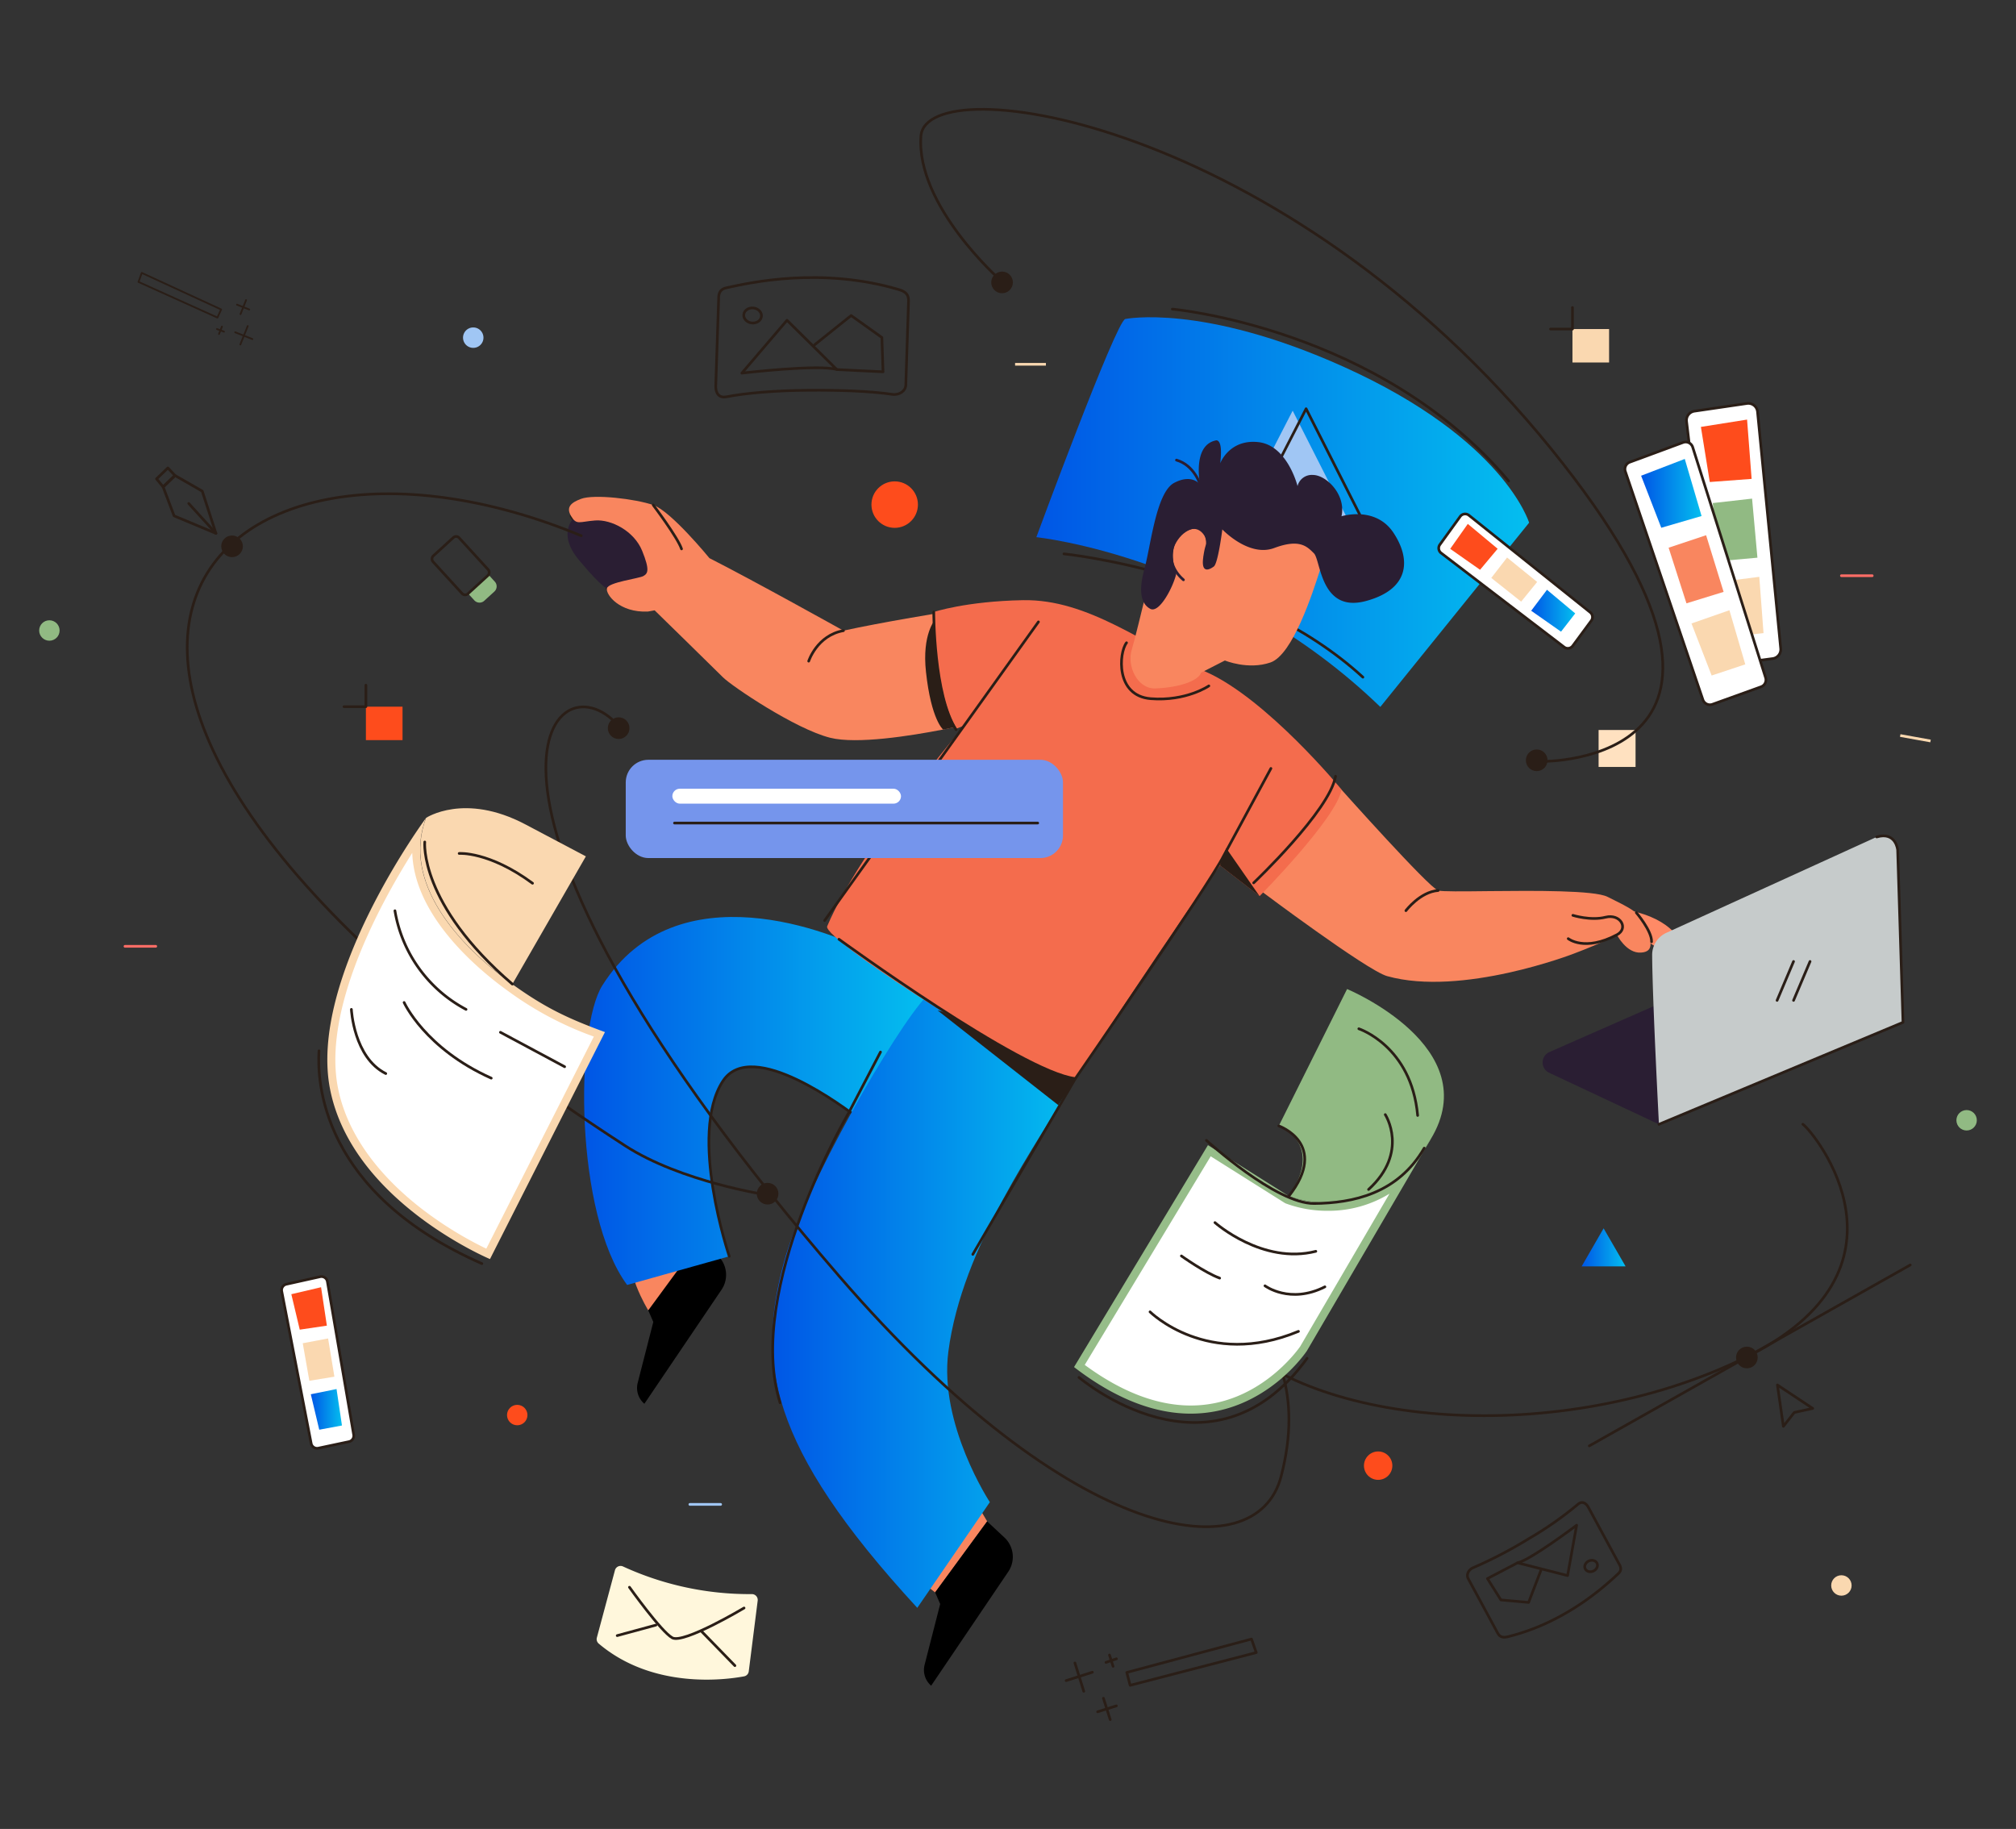 <svg id="Layer_1" data-name="Layer 1" xmlns="http://www.w3.org/2000/svg" xmlns:xlink="http://www.w3.org/1999/xlink" viewBox="0 0 754 684"><rect x="0" y="0" width="754" height="684" fill="#333333" stroke="none"/><defs><style>.cls-1{fill:url(#linear-gradient);}.cls-11,.cls-2,.cls-25,.cls-27,.cls-28,.cls-29{fill:none;}.cls-18,.cls-2,.cls-25{stroke:#2a1e17;}.cls-11,.cls-18,.cls-2,.cls-25,.cls-27,.cls-29{stroke-linecap:round;stroke-linejoin:round;}.cls-3{fill:#a0c6f4;}.cls-4{fill:#2a1e17;}.cls-5{fill:#f9865f;}.cls-6{fill:#2a1e33;}.cls-7{fill:url(#linear-gradient-2);}.cls-8{fill:url(#linear-gradient-3);}.cls-9{fill:#ff8a66;}.cls-10{fill:#f46c4d;}.cls-11{stroke:#2a1e33;}.cls-12{fill:#fe4c1c;}.cls-13{fill:#fad8b0;}.cls-14{fill:#c6cbcb;}.cls-15{fill:#fff7dc;}.cls-16{fill:#ffe1c0;}.cls-17{fill:url(#linear-gradient-4);}.cls-18,.cls-23{fill:#fff;}.cls-19{fill:url(#linear-gradient-5);}.cls-20{fill:#91ba83;}.cls-21{fill:url(#linear-gradient-6);}.cls-22{fill:#7595ec;}.cls-24{fill:url(#linear-gradient-7);}.cls-25{stroke-width:0.67px;}.cls-26{fill:#96bd89;}.cls-27{stroke:#ff6d66;}.cls-28{stroke:#fad8b0;stroke-miterlimit:10;}.cls-29{stroke:#a0c6f4;}</style><linearGradient id="linear-gradient" x1="387.6" y1="191.52" x2="571.9" y2="191.52" gradientUnits="userSpaceOnUse"><stop offset="0" stop-color="#0056e6"/><stop offset="1" stop-color="#04beef"/></linearGradient><linearGradient id="linear-gradient-2" x1="218.46" y1="411.74" x2="346.35" y2="411.74" xlink:href="#linear-gradient"/><linearGradient id="linear-gradient-3" x1="288.85" y1="487.05" x2="402.19" y2="487.05" xlink:href="#linear-gradient"/><linearGradient id="linear-gradient-4" x1="591.55" y1="466.49" x2="607.98" y2="466.49" xlink:href="#linear-gradient"/><linearGradient id="linear-gradient-5" x1="572.68" y1="228.4" x2="589.15" y2="228.4" xlink:href="#linear-gradient"/><linearGradient id="linear-gradient-6" x1="613.79" y1="184.51" x2="636.4" y2="184.51" xlink:href="#linear-gradient"/><linearGradient id="linear-gradient-7" x1="116.25" y1="527.1" x2="127.9" y2="527.1" xlink:href="#linear-gradient"/></defs><path class="cls-1" d="M420.85,119.3c-3.61,1.21-33.25,81.6-33.25,81.6s70.35,7.17,128.65,63.48l55.65-68.89s-9.29-31.28-69.43-58.34C449.68,113.39,420.85,119.3,420.85,119.3Z"/><path class="cls-2" d="M397.93,207.14s69.18,7,111.8,46.12"/><polygon class="cls-3" points="457.66 203.77 483.47 153.59 510 205.92 457.66 203.77"/><polygon class="cls-2" points="462.68 203.05 488.49 152.87 515.01 205.2 462.68 203.05"/><path class="cls-2" d="M438.46,115.6s77.56,7,125.78,64.29"/><path class="cls-4" d="M478.09,338c-4.26-3.13-7.06-5.23-7.06-5.23,1.18-1.58,19.85-21.46,30.66-37.49C501.69,295.26,479.83,339.26,478.09,338Z"/><path class="cls-2" d="M213.6,193c2.08,3.47,3,2.08,9,1.62s14.55,3.93,17.56,11.32,2.08,8.54.46,9.47-13.17,2.31-13.63,4.62"/><polygon class="cls-5" points="369.2 568.96 363.82 559.87 344.73 591.68 349.75 595.54 369.2 568.96"/><path class="cls-5" d="M242.45,490.06s-9.9-16.09-5.65-24l31.55,3.38Z"/><path d="M242.45,490.06l1.89,4.34-5.83,22.74A7.76,7.76,0,0,0,241,525h0l28.86-42.66a9.92,9.92,0,0,0-1.47-12.83l-6.44-6Z"/><path class="cls-6" d="M227,220.06c9-.22,20.49-.79,18.2-7.66s-10.88-24.05-30.35-18.9c0,0-6.87,5.73,1.72,16S227,220.06,227,220.06Z"/><path class="cls-7" d="M272.75,469.85s-15.43-45.55-2.38-65.55c10.78-16.5,46,10.34,50.8,14l25.18-45.48s-5.81-8.15-20.09-16.14S253,324.76,225.31,368.49c-10.24,16.15-10.4,85.5,9.24,112.07Z"/><path class="cls-2" d="M272.75,469.85s-15.43-45.55-2.38-65.55c10.78-16.5,46,10.34,50.8,14"/><path class="cls-8" d="M346.35,372.78c-11.45,12.05-45.41,70.79-53.05,98.86-10.21,37.55-6.37,68.7,49.77,129.68l27.14-39.53s-19.08-29-15.52-56.29c5.15-39.51,33.27-77.82,47.5-102.12Z"/><polygon class="cls-4" points="350.66 377.88 395.81 413.31 409.3 392.8 350.66 377.88"/><path class="cls-9" d="M610,340.63q10.56,2.26,16.09,8.05c3.68,3.85,2,5.86.67,7s-6.54-.17-11.07-4.19S610,340.63,610,340.63Z"/><path class="cls-5" d="M471,332.75c1.18-1.58,19.85-21.46,30.66-37.49,0,0,32.66,36.6,36.2,37.78,1.32.44,9.33.34,19.27.23,16.81-.17,39.15-.34,44.09,2.13,7.87,3.94,12.6,5.91,14.56,11.42s2.75,9.11-2,9.44c-5.51.4-9.06-6.69-9.06-6.69s-4.5,2.72-16.13,7.09c0,0-41.86,16.25-69.84,8.39C511.18,362.9,471,332.75,471,332.75Z"/><path class="cls-5" d="M217.3,186.57c-3.59,1.37-5.77,3-3.7,6.46s3,2.08,9,1.62,14.55,3.93,17.56,11.32,2.08,8.54.46,9.47-13.17,2.31-13.63,4.62,4.68,9.12,15.31,8.66l2.54-.46s22.34,21.82,25.57,25.06,27,19.33,40.09,22.6c9.95,2.49,30.11-.72,42.22-3.08,5.89-1.15,9.87-2.1,9.87-2.1s-9.09-16.37-10.94-41.55c0,0-21.74,3.5-36.19,6.67,0,0-33.73-18.81-50.13-27.12,0,0-14.32-17.55-21-19.86S222.15,184.72,217.3,186.57Z"/><path class="cls-4" d="M352.73,272.84c5.89-1.15,9.87-2.1,9.87-2.1s-11-13.86-12.84-39c0,0-5,5.35-3.43,19.61C348.28,269.24,352.73,272.84,352.73,272.84Z"/><path class="cls-10" d="M349.23,228.89s.3,30.76,8.54,43.6l3-1.19s-38.84,45.44-51.4,75.13c-2.06,4.86,80.64,57.69,92.86,56.95,0,0,40.29-61.5,54.07-79.73l14.81,11.48s29.06-29.42,30.62-39.87c0,0-28.06-34.14-51-44.14S407.2,224,382.54,224.46C361.2,224.87,349.23,228.89,349.23,228.89Z"/><polygon class="cls-4" points="471.07 335.13 456.26 323.65 458.62 317.22 471.07 335.13"/><path class="cls-5" d="M493.6,213.48c-2.59,8.06-10.08,31.4-18.43,34.28s-17.05-.74-17.05-.74l-8.9,4.55c-1,3-8,5.55-17.08,5.9-6.72.25-10.81-8.37-8.82-14.61.91-2.87,4.32-17,4.32-17s7.2-26.5,13.83-32S454.32,183,472,190.15C499.08,201.09,493.6,213.48,493.6,213.48Z"/><path class="cls-6" d="M439.92,214.63c-1.18,5-6.33,14.85-9.7,13.07s-4.56-6.34-2.18-15,4.36-28.53,11.09-32.1,9.71.6,9.71.6-3-14.47,5.74-16.45c0,0,3-1.38,1.79,8.52,0,0,3.37-9.11,14.26-7.92s14.66,16.44,14.66,16.44a5.49,5.49,0,0,1,5.75-4.16c4.95,0,12.48,7.33,10.69,15.45,0,0,12.68-4,19.42,6.14s5.94,21.2-10.3,25.56c-17,4.56-16.84-15.25-19.42-17.83s-5.35-5.55-14.86-2S457.16,198,457.16,198s-1.58,12.67-3.17,13.86-4.75,2.78-4-3.17,1.78-5.35,1.19-6.93-3.28-6.59-8.92-2.18C436,204.52,439.92,214.63,439.92,214.63Z"/><path class="cls-11" d="M442.62,216.85c-3.78-3.18-6.4-8.77-3.07-14.37s8.76-6.34,10.43-4.23,2.3,5.69.74,9.92"/><path d="M349.75,595.54l1.89,4.34-5.83,22.74a7.76,7.76,0,0,0,2.45,7.82h0l28.86-42.66A9.92,9.92,0,0,0,375.65,575l-6.44-6Z"/><path class="cls-11" d="M448.84,181.15s-2.21-7.19-8.83-9.08"/><line class="cls-2" x1="308.42" y1="344.27" x2="388.38" y2="232.58"/><path class="cls-2" d="M421.33,240.39c-2.88,3.75-4.19,19.86,9.06,20.91s21.73-4.78,21.73-4.78"/><path class="cls-2" d="M244.32,188.88s9.14,12.09,10.58,16.4"/><path class="cls-2" d="M586.53,351.05s6.1,5,18.26-1.48c4.41-2.36,1.27-7.94-4.31-6.54s-12.21-.7-12.21-.7"/><path class="cls-2" d="M612,341.33s5.86,6.83,5.7,10.89"/><path class="cls-2" d="M525.82,340.58s5.3-7.05,12.07-7.54"/><path class="cls-2" d="M302.46,247.26s3.1-9.63,13-11.4"/><path class="cls-2" d="M329.31,393.45l-11.82,22.61s-39,65.95-25.75,108.56"/><path class="cls-2" d="M363.84,469.12l38.35-65.74s50.26-72.9,55.4-83.18l17.74-32.81"/><path class="cls-2" d="M313.77,351.27S382,401,402.19,403.38"/><path class="cls-2" d="M349.23,228.89s-.06,31.2,8.35,44"/><path class="cls-2" d="M499.5,290.32c-2.15,12.86-30.62,39.86-30.62,39.86"/><circle class="cls-4" cx="287.09" cy="446.43" r="4.05"/><polygon class="cls-2" points="667 533.44 664.76 517.96 677.97 526.74 671.06 528.25 667 533.44"/><path class="cls-2" d="M228.88,269c-25-22.09-66.4,33,85,208.31,87.32,101.13,155.93,110.2,165.22,75,16.68-63.12-43.54-79.08-21.14-54.35,32.59,36,125.26,43.54,194.32,10,68.14-33.1,26.25-84.51,22-87.5"/><circle class="cls-4" cx="653.34" cy="507.69" r="4.05"/><line class="cls-2" x1="594.41" y1="540.74" x2="714.44" y2="473.09"/><circle class="cls-4" cx="231.38" cy="272.32" r="4.05"/><circle class="cls-12" cx="334.62" cy="188.72" r="8.69"/><path class="cls-3" d="M177,122.46a3.82,3.82,0,1,0,3.82,3.81,3.82,3.82,0,0,0-3.82-3.81Z"/><circle class="cls-13" cx="688.7" cy="592.95" r="3.82"/><path class="cls-6" d="M620.46,420.48l-41.05-19.27a4.26,4.26,0,0,1,.09-7.76l76.38-33.6a4.28,4.28,0,0,1,3.4,0l52.46,22.52Z"/><path class="cls-14" d="M617.92,357.16c.1,17,2.54,63.32,2.54,63.32l91.28-38.13-2-64.47a5.54,5.54,0,0,0-7.84-4.87l-78.59,35.82A9.08,9.08,0,0,0,617.92,357.16Z"/><path class="cls-2" d="M620.46,420.48l91.28-38.13-2-64.47s-.61-7-7.84-4.87"/><line class="cls-2" x1="664.64" y1="374.14" x2="670.8" y2="359.58"/><line class="cls-2" x1="670.8" y1="374.14" x2="676.97" y2="359.58"/><circle class="cls-12" cx="193.45" cy="529.22" r="3.82"/><circle class="cls-12" cx="515.44" cy="548.14" r="5.31"/><path class="cls-15" d="M233,585.84a113.24,113.24,0,0,0,48.22,10.34,2.18,2.18,0,0,1,2.16,2.45l-3.34,26.44a2.15,2.15,0,0,1-1.76,1.87c-6.75,1.27-34,5-54.38-12.27a2.17,2.17,0,0,1-.67-2.21L230,587.25A2.17,2.17,0,0,1,233,585.84Z"/><path class="cls-2" d="M235.42,593.61s11.78,16.54,16,18.91,26.86-11.14,26.86-11.14"/><line class="cls-2" x1="262.49" y1="610.22" x2="274.86" y2="622.93"/><line class="cls-2" x1="245.31" y1="607.77" x2="230.84" y2="611.7"/><rect class="cls-16" x="597.89" y="273.01" width="13.82" height="13.82"/><polygon class="cls-17" points="599.76 459.38 603.87 466.49 607.98 473.61 599.76 473.61 591.55 473.61 595.66 466.49 599.76 459.38"/><path class="cls-2" d="M267.7,144.26,268.77,112c-.11-3,1.11-4,3-4.38,8.77-1.94,35.44-7.89,64.44.69,3.75,1.1,3.63,3.09,3.57,4.87l-1,30.79c-.07,2.26-2.44,3.9-5.07,3.51-8.47-1.24-20-1.62-31.68-1.52-12.09.1-22.86,1-30.39,2.45C268.69,148.93,267.61,146.79,267.7,144.26Z"/><path class="cls-2" d="M277.46,139.54l16.88-19.76L313,138.22C306.58,136.13,277.46,139.54,277.46,139.54Z"/><polyline class="cls-2" points="304.69 128.93 318.33 118.01 329.83 126.22 330.26 139.05 313.02 138.22"/><ellipse class="cls-2" cx="281.5" cy="117.99" rx="2.82" ry="3.32" transform="translate(135.79 386.2) rotate(-84.23)"/><path class="cls-2" d="M594.11,563.8l11.33,20.9c1.19,1.88.77,2.94-.26,3.9-4.85,4.49-19.58,18.18-41.19,23.51-2.79.69-3.45-.61-4.08-1.77L549.12,590.4c-.79-1.46.1-3.38,1.92-4.12a164.35,164.35,0,0,0,20.69-10.8,131.87,131.87,0,0,0,18.39-12.86C591.74,561.2,593.23,562.16,594.11,563.8Z"/><path class="cls-2" d="M589.67,570.42l-3.38,18.83-18.72-4.77C572.44,583.42,589.67,570.42,589.67,570.42Z"/><polyline class="cls-2" points="576.32 587.28 571.71 599.29 561.35 598.36 556.31 590.37 567.57 584.48"/><ellipse class="cls-2" cx="595.11" cy="585.61" rx="2.45" ry="2.07" transform="translate(-189.59 300.4) rotate(-24.56)"/><path class="cls-18" d="M539,206.83,585,242a2.27,2.27,0,0,0,3.21-.45l6.95-9.42a2.28,2.28,0,0,0-.41-3.12l-45.36-36.29a2.27,2.27,0,0,0-3.26.44l-7.59,10.5A2.27,2.27,0,0,0,539,206.83Z"/><polygon class="cls-12" points="542.39 205.26 553.55 213.09 560.13 205.23 548.97 195.93 542.39 205.26"/><polygon class="cls-13" points="557.75 216.14 568.92 225.01 574.91 217.64 563.66 208.51 557.75 216.14"/><polygon class="cls-19" points="572.68 228.41 583.84 236.24 589.15 229.41 578.58 220.57 572.68 228.41"/><path class="cls-18" d="M630.78,157.6l10.49,88.1a3.48,3.48,0,0,0,3.92,3L663,246.31a3.47,3.47,0,0,0,3-3.78L657.33,154a3.48,3.48,0,0,0-4-3.1l-19.63,2.87A3.48,3.48,0,0,0,630.78,157.6Z"/><polygon class="cls-12" points="636.15 159.66 639.47 180.27 655.12 179.1 653.42 156.92 636.15 159.66"/><polygon class="cls-20" points="640.6 188.14 642.8 209.87 657.29 208.57 655.29 186.48 640.6 188.14"/><polygon class="cls-13" points="643.08 217.63 646.4 238.24 659.57 236.78 657.99 215.73 643.08 217.63"/><path class="cls-18" d="M607.9,176.36l29,85.34a2.78,2.78,0,0,0,3.56,1.71l18.18-6.55a2.76,2.76,0,0,0,1.7-3.44l-27.26-86.18a2.77,2.77,0,0,0-3.6-1.76l-20,7.39A2.77,2.77,0,0,0,607.9,176.36Z"/><polygon class="cls-21" points="613.79 177.92 621.33 197.38 636.4 192.99 630.12 171.64 613.79 177.92"/><polygon class="cls-5" points="624.08 204.84 630.75 225.64 644.64 221.36 638.1 200.17 624.08 204.84"/><polygon class="cls-13" points="632.63 233.17 640.17 252.64 652.75 248.47 646.82 228.22 632.63 233.17"/><rect class="cls-22" x="234.03" y="284.15" width="163.54" height="36.76" rx="8.47"/><rect class="cls-23" x="251.46" y="294.97" width="85.52" height="5.59" rx="2.8"/><line class="cls-2" x1="252.26" y1="307.81" x2="388.12" y2="307.81"/><path class="cls-20" d="M177.93,215.54h3.43a2.62,2.62,0,0,1,2.62,2.62v5.13a2.62,2.62,0,0,1-2.62,2.62h-3.43a0,0,0,0,1,0,0V215.54A0,0,0,0,1,177.93,215.54Z" transform="translate(221.89 -61.74) rotate(47.59)"/><rect class="cls-2" x="162.68" y="204.95" width="19.19" height="13.23" rx="1.51" transform="translate(132.25 481.44) rotate(-132.41)"/><rect class="cls-12" x="136.85" y="264.29" width="13.7" height="12.51"/><polyline class="cls-2" points="136.85 256.25 136.85 264.29 128.65 264.29"/><rect class="cls-13" x="588.11" y="123.06" width="13.7" height="12.51"/><polyline class="cls-2" points="588.11 115.01 588.11 123.06 579.91 123.06"/><path class="cls-2" d="M217.39,200.36c-142-58.86-251.32,54.51,16.36,228.1,21.07,13.67,53.4,18.47,53.4,18.47"/><circle class="cls-4" cx="86.79" cy="204.32" r="4.05"/><polygon class="cls-2" points="61.02 182.1 65.45 177.84 75.64 183.67 80.76 199.47 65.12 192.93 61.02 182.1"/><polygon class="cls-2" points="65.45 177.84 61.02 182.1 58.54 179.09 62.79 175.01 65.45 177.84"/><line class="cls-2" x1="80.76" y1="199.47" x2="70.59" y2="188.3"/><path class="cls-18" d="M105.37,482.94l11,56.87a2.26,2.26,0,0,0,2.7,1.79l11.45-2.43a2.26,2.26,0,0,0,1.76-2.61l-9.83-57.25a2.27,2.27,0,0,0-2.73-1.83l-12.65,2.81A2.27,2.27,0,0,0,105.37,482.94Z"/><polygon class="cls-12" points="108.96 484.02 112.11 497.28 122.25 495.78 120.08 481.41 108.96 484.02"/><polygon class="cls-13" points="113.23 502.36 115.7 516.4 125.07 514.87 122.71 500.57 113.23 502.36"/><polygon class="cls-24" points="116.25 521.44 119.4 534.7 127.9 533.12 125.87 519.49 116.25 521.44"/><polygon class="cls-2" points="421.42 625.48 468.07 612.99 469.85 618.05 422.68 630.29 421.42 625.48"/><line class="cls-2" x1="414.95" y1="618.96" x2="416.3" y2="623.19"/><line class="cls-2" x1="413.64" y1="621.72" x2="417.57" y2="620.37"/><line class="cls-2" x1="412.69" y1="635.13" x2="415.23" y2="643.12"/><line class="cls-2" x1="410.53" y1="640.19" x2="417.54" y2="637.97"/><line class="cls-2" x1="402.03" y1="621.94" x2="405.34" y2="632.52"/><line class="cls-2" x1="398.74" y1="628.53" x2="408.56" y2="625.4"/><polygon class="cls-25" points="81.32 118.77 51.8 105.44 53.02 102.06 82.71 115.74 81.32 118.77"/><line class="cls-25" x1="81.91" y1="124.9" x2="83.01" y2="122.13"/><line class="cls-25" x1="83.76" y1="124.03" x2="81.15" y2="123.06"/><line class="cls-25" x1="89.95" y1="117.47" x2="92.03" y2="112.24"/><line class="cls-25" x1="93.22" y1="115.76" x2="88.64" y2="113.94"/><line class="cls-25" x1="89.89" y1="128.84" x2="92.66" y2="121.94"/><line class="cls-25" x1="94.39" y1="126.81" x2="87.96" y2="124.27"/><path class="cls-13" d="M191.63,368.05c-20.81-15-41.25-38.26-32.28-62.17,0,0,14.34-9.57,37.06,2.39l22.71,12Z"/><path class="cls-23" d="M182.57,468.92c-7.92-3.66-50.24-24.79-57.62-61.71-6.52-32.6,20-77,31-93.72-3.11,25.26,22.67,47,34.82,55.78s20.73,12.81,33.45,17.54Z"/><path class="cls-13" d="M154.19,319c.79,23.57,24.2,43.26,35.68,51.53a125.76,125.76,0,0,0,32.23,17.14l-40.22,79.32a139.1,139.1,0,0,1-23.67-14.54c-12.22-9.35-27.66-24.84-31.79-45.49-5.88-29.42,15.72-68.86,27.77-88m5.16-13.07s-44.24,59.78-35.87,101.62,59.78,63.37,59.78,63.37l43-84.89c-13.45-4.93-22.19-8.94-34.67-17.93-20.81-15-41.25-38.26-32.28-62.17Z"/><path class="cls-2" d="M147.71,340.62A51.33,51.33,0,0,0,174.3,377.5"/><line class="cls-2" x1="187.16" y1="386.07" x2="211.18" y2="398.94"/><path class="cls-2" d="M151.14,374.92s7.72,17.16,32.59,28.3"/><path class="cls-2" d="M131.42,377.5s.86,18,12.86,24"/><path class="cls-2" d="M158.86,314.89s-2.22,23.13,32.77,53.16"/><path class="cls-2" d="M171.73,319.18s11.15-.86,27.44,11.15"/><path class="cls-2" d="M119.3,393c-.72,11.47.71,53.05,60.93,79.58"/><path class="cls-20" d="M503.82,369.89l-25.54,51.19s17.32,6.38,3.78,26.24c0,0,32,13.28,53-21.21S503.82,369.89,503.82,369.89Z"/><path class="cls-23" d="M445.36,527.15c-13.28,0-27.29-5.48-41.65-16.3l48.59-80.5,29.07,18.3.12.05a42.86,42.86,0,0,0,15.2,2.63A42.2,42.2,0,0,0,524.61,441l-37.07,63.43c-.11.16-15.36,22.76-42.17,22.76Z"/><path class="cls-26" d="M452.8,432.44l27.66,17.42.22.13.23.1a44.77,44.77,0,0,0,15.78,2.74,43.57,43.57,0,0,0,23-6.41l-33.4,57.13c-.85,1.23-15.6,22.1-40.92,22.1-12.63,0-26-5.11-39.67-15.19l47.1-78M535,426.11c-11.84,19.48-27.2,23.72-38.34,23.72a41.84,41.84,0,0,1-14.63-2.51l-30.25-19.05-50.08,83c16.77,12.92,31.4,17.42,43.64,17.42,28,0,43.46-23.5,43.46-23.5l46.2-79Z"/><path class="cls-2" d="M478.28,421.08s19.05,6.73,3.78,26.24"/><path class="cls-2" d="M451.22,426.49s25.95,23.77,40.31,23.61,31.21-3.58,41.15-20.72"/><path class="cls-2" d="M454.4,457.24s17.81,15.82,37.73,10.74"/><path class="cls-2" d="M473.11,480.88s9.34,7,22.41.38"/><path class="cls-2" d="M430.12,490.62s21.56,21.45,55.51,7.3"/><path class="cls-2" d="M441.85,469.71s8.8,6.29,14.31,8.29"/><path class="cls-2" d="M508.21,384.75s19.68,6.44,22,32.42"/><path class="cls-2" d="M518.1,416.85s9.07,14-6.25,28"/><path class="cls-2" d="M403.55,515.14S453,557.48,488.86,508"/><line class="cls-27" x1="46.74" y1="353.91" x2="58.26" y2="353.91"/><line class="cls-27" x1="688.7" y1="215.31" x2="700.22" y2="215.31"/><line class="cls-28" x1="379.65" y1="136.24" x2="391.18" y2="136.24"/><line class="cls-28" x1="710.7" y1="275.08" x2="722.04" y2="277.12"/><line class="cls-29" x1="258.01" y1="562.63" x2="269.53" y2="562.63"/><circle class="cls-20" cx="735.53" cy="418.97" r="3.82"/><circle class="cls-20" cx="18.47" cy="235.8" r="3.82"/><circle class="cls-4" cx="374.78" cy="105.62" r="4.05"/><circle class="cls-4" cx="574.74" cy="284.34" r="4.05"/><path class="cls-2" d="M576.42,284.77s99.85,1.74,3.71-116.92C480.18,44.48,346.29,24.94,344.43,50.93s29.69,53.82,29.69,53.82"/></svg>
